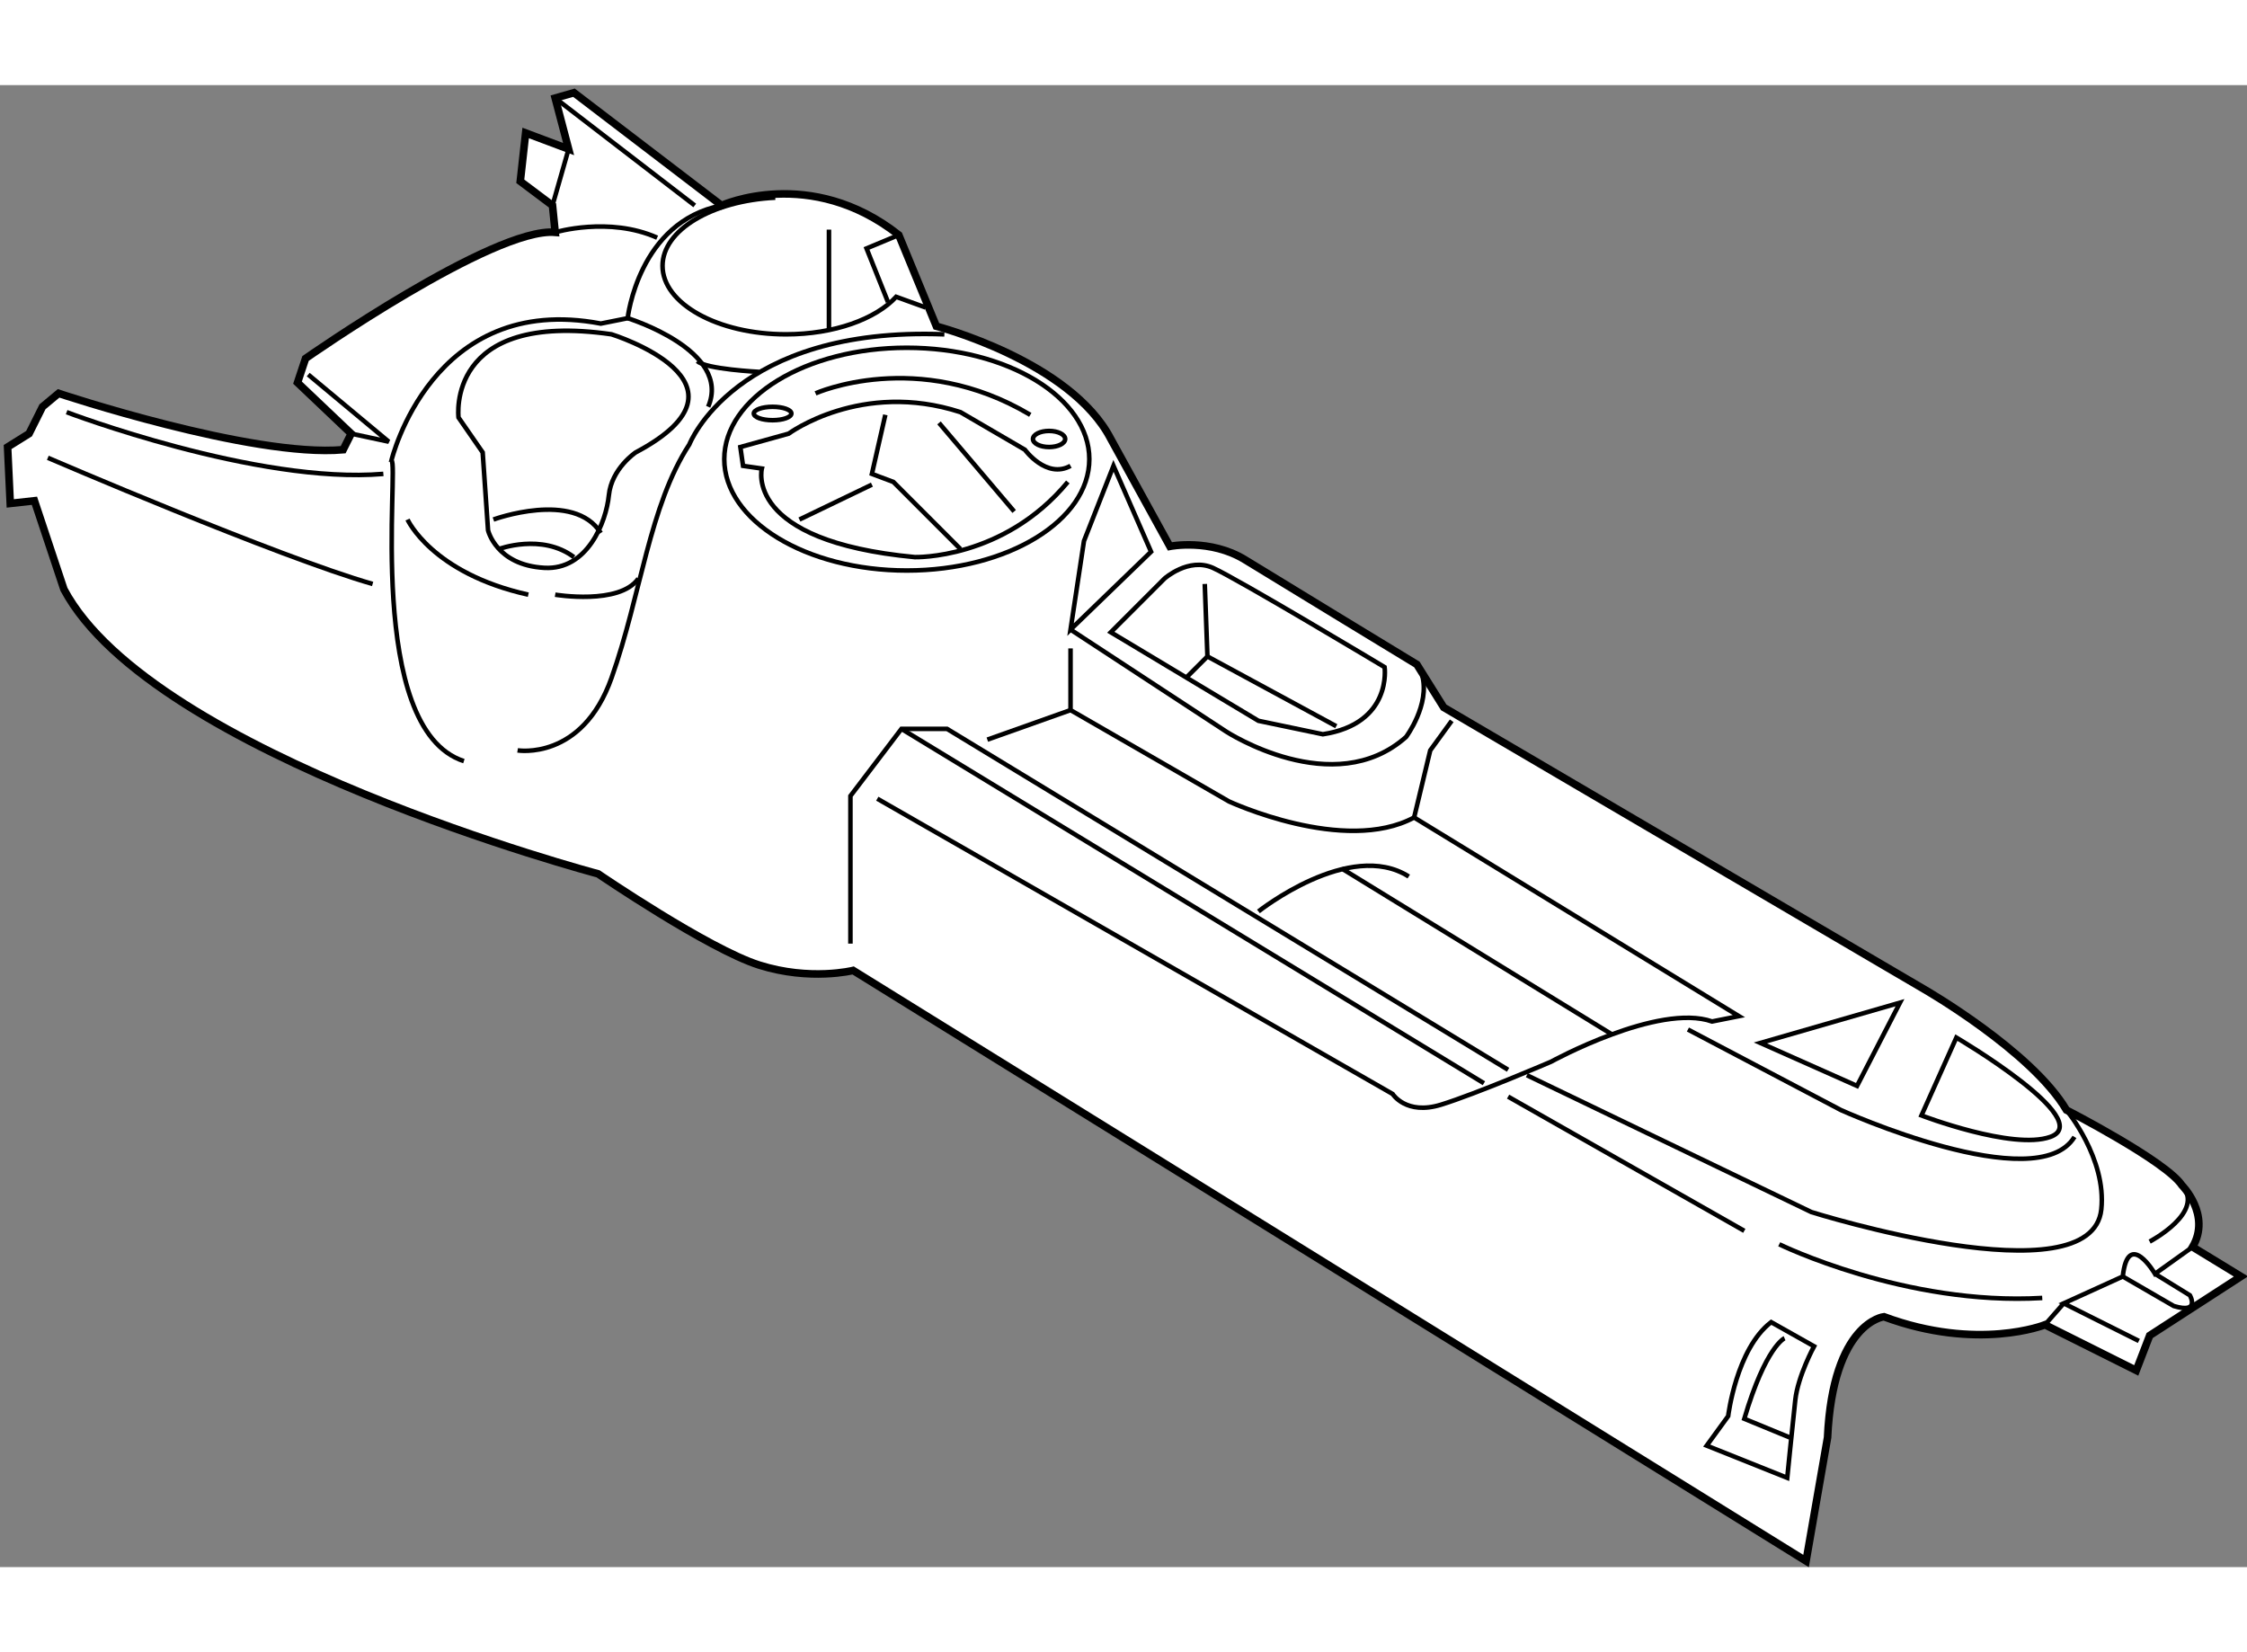 <?xml version="1.0" encoding="utf-8"?>
<!-- Generator: Adobe Illustrator 15.1.0, SVG Export Plug-In . SVG Version: 6.00 Build 0)  -->
<!DOCTYPE svg PUBLIC "-//W3C//DTD SVG 1.1//EN" "http://www.w3.org/Graphics/SVG/1.1/DTD/svg11.dtd">
<svg version="1.1" xmlns="http://www.w3.org/2000/svg" xmlns:xlink="http://www.w3.org/1999/xlink" x="0px" y="0px" width="244.8px"
	 height="180px" viewBox="21.019 51.454 148.122 97.691" enable-background="new 0 0 244.8 180" xml:space="preserve">
	
<rect x="21.019" y="51.454" width="148.122" height="97.691" fill="#808080" stroke="none"/>
	
<g><path fill="#FFFFFF" stroke="#000000" stroke-width="0.5" d="M60.446,103.445c0,0-29.373-7.783-35.212-18.754l-1.946-5.839
				l-1.593,0.177l-0.176-3.717l1.416-0.884l0.884-1.77l1.062-0.885c0,0,12.741,4.247,18.757,3.716l0.531-1.061l-3.539-3.362
				l0.531-1.593c0,0,12.387-8.67,16.456-8.316l-0.177-1.77l-2.124-1.593l0.354-3.186l2.831,1.062l-0.884-3.362l1.238-0.354
				l9.732,7.432c0,0,5.839-2.655,11.679,1.946l2.477,6.016c0,0,8.848,2.3,11.502,7.433l3.893,7.077c0,0,2.654-0.531,4.955,0.885
				c2.301,1.416,11.325,6.9,11.325,6.9l1.77,2.832l31.674,18.58c0,0,7.077,4.068,9.378,7.961c0,0,6.547,3.363,7.608,4.955
				c0,0,1.946,1.945,0.708,4.07l3.185,1.945l-6.015,3.893l-0.886,2.301l-6.016-3.008c0,0-4.423,1.77-10.617-0.531
				c0,0-3.362,0.355-3.716,7.963l-1.417,8.141l-62.815-38.93c0,0-2.832,0.709-6.193-0.354S60.446,103.445,60.446,103.445z"></path><path fill="none" stroke="#000000" stroke-width="0.3" d="M51.599,96.016c-6.547-2.125-4.247-19.641-4.777-19.818
				c0,0,2.654-11.148,13.802-9.025l1.77-0.354c0,0,0.708-6.369,6.193-7.431"></path><path fill="none" stroke="#000000" stroke-width="0.3" d="M24.172,76.021c0,0,15.217,6.547,21.411,8.316"></path><path fill="none" stroke="#000000" stroke-width="0.3" d="M55.138,95.307c0,0,4.247,0.709,6.193-4.776
				c1.947-5.486,2.477-11.324,5.131-15.395c0,0,3.008-7.786,16.81-7.254"></path><path fill="none" stroke="#000000" stroke-width="0.3" d="M47.883,80.09c0,0,1.592,3.539,7.962,4.954"></path><path fill="none" stroke="#000000" stroke-width="0.3" d="M57.615,85.044c0,0,4.246,0.708,5.485-1.061"></path><path fill="none" stroke="#000000" stroke-width="0.3" d="M57.615,61.157c0,0,3.539-1.063,6.724,0.354"></path><line fill="none" stroke="#000000" stroke-width="0.3" x1="57.615" y1="52.31" x2="66.816" y2="59.387"></line><line fill="none" stroke="#000000" stroke-width="0.3" x1="58.5" y1="55.671" x2="57.438" y2="59.388"></line><path fill="none" stroke="#000000" stroke-width="0.3" d="M25.411,73.013c0,0,12.563,4.777,20.879,4.069"></path><polyline fill="none" stroke="#000000" stroke-width="0.3" points="44.167,74.428 46.645,74.958 41.336,70.535 		"></polyline><path fill="none" stroke="#000000" stroke-width="0.3" d="M56.907,83.275c2.827,0.157,4.07-3.008,4.247-4.777
				c0.177-1.771,1.769-2.832,1.769-2.832c8.671-4.6-1.592-7.786-1.592-7.786c-10.971-1.592-10.086,5.485-10.086,5.485l1.592,2.301
				l0.354,5.132C53.191,80.798,53.722,83.099,56.907,83.275z"></path><path fill="none" stroke="#000000" stroke-width="0.3" d="M53.545,80.09c0,0,5.309-1.946,7.078,0.885"></path><path fill="none" stroke="#000000" stroke-width="0.3" d="M53.899,82.037c0,0,2.831-1.063,4.954,0.531"></path><path fill="none" stroke="#000000" stroke-width="0.3" d="M72.125,58.873c-4.164,0.199-7.432,2.136-7.432,4.496
				c0,2.491,3.644,4.512,8.14,4.512c3.17,0,5.917-1.005,7.261-2.471l1.94,0.701"></path><polygon fill="none" stroke="#000000" stroke-width="0.3" points="96.897,82.214 94.42,76.552 92.474,81.505 91.589,87.345 		"></polygon><ellipse fill="none" stroke="#000000" stroke-width="0.3" cx="80.795" cy="76.109" rx="12.032" ry="7.342"></ellipse><path fill="none" stroke="#000000" stroke-width="0.3" d="M91.589,76.552c-1.593,0.884-3.009-1.063-3.009-1.063l-4.247-2.477
				c-6.546-2.123-11.324,1.416-11.324,1.416l-3.186,0.884l0.177,1.24l1.239,0.177c0,0-1.239,4.777,10.086,5.839
				c0,0,5.839,0.176,10.086-4.955"></path><line fill="none" stroke="#000000" stroke-width="0.3" x1="73.717" y1="80.09" x2="78.495" y2="77.79"></line><polyline fill="none" stroke="#000000" stroke-width="0.3" points="79.38,73.189 78.495,77.082 79.91,77.613 84.333,82.037 		"></polyline><line fill="none" stroke="#000000" stroke-width="0.3" x1="82.918" y1="73.72" x2="87.873" y2="79.559"></line><ellipse fill="none" stroke="#000000" stroke-width="0.3" cx="90.174" cy="74.781" rx="1.062" ry="0.531"></ellipse><ellipse fill="none" stroke="#000000" stroke-width="0.3" cx="71.948" cy="73.101" rx="1.239" ry="0.442"></ellipse><path fill="none" stroke="#000000" stroke-width="0.3" d="M74.779,71.773c0,0,6.725-3.009,14.156,1.416"></path><path fill="none" stroke="#000000" stroke-width="0.3" d="M62.393,66.818c0,0,6.901,2.124,5.309,5.84"></path><path fill="none" stroke="#000000" stroke-width="0.3" d="M71.063,70.358c0,0-3.539-0.177-4.07-0.708"></path><line fill="none" stroke="#000000" stroke-width="0.3" x1="75.664" y1="60.98" x2="75.664" y2="67.704"></line><polyline fill="none" stroke="#000000" stroke-width="0.3" points="79.556,65.757 78.141,62.219 80.265,61.334 		"></polyline><path fill="none" stroke="#000000" stroke-width="0.3" d="M94.243,87.521l3.539-3.539c0,0,1.593-1.415,3.185-0.708
				c1.593,0.708,11.325,6.547,11.325,6.547s0.531,3.717-4.07,4.424l-4.247-0.887L94.243,87.521z"></path><path fill="none" stroke="#000000" stroke-width="0.3" d="M91.589,88.584v4.068l10.439,6.018c0,0,7.608,3.539,12.209,1.061
				l21.41,13.096l-1.769,0.352c-3.54-1.238-10.617,2.654-10.617,2.654s-4.955,2.125-7.255,2.832c-2.3,0.709-3.185-0.707-3.185-0.707
				L78.849,98.492"></path><line fill="none" stroke="#000000" stroke-width="0.3" x1="86.104" y1="94.6" x2="91.589" y2="92.652"></line><polyline fill="none" stroke="#000000" stroke-width="0.3" points="77.079,108.047 77.079,98.314 80.441,93.891 83.45,93.891 
				120.432,116.363 		"></polyline><line fill="none" stroke="#000000" stroke-width="0.3" x1="80.441" y1="93.891" x2="118.839" y2="117.25"></line><path fill="none" stroke="#000000" stroke-width="0.3" d="M103.975,105.924c0,0,6.016-4.777,9.91-2.301"></path><line fill="none" stroke="#000000" stroke-width="0.3" x1="127.332" y1="114.063" x2="109.461" y2="103.092"></line><polyline fill="none" stroke="#000000" stroke-width="0.3" points="116.716,93.359 115.3,95.309 114.238,99.73 		"></polyline><path fill="none" stroke="#000000" stroke-width="0.3" d="M91.589,87.345l10.263,6.724c0,0,7.077,4.602,11.855,0.354
				c0,0,1.592-2.123,1.061-4.069"></path><polyline fill="none" stroke="#000000" stroke-width="0.3" points="99.198,90.53 100.613,89.115 109.106,93.715 		"></polyline><line fill="none" stroke="#000000" stroke-width="0.3" x1="100.437" y1="84.337" x2="100.613" y2="89.115"></line><path fill="none" stroke="#000000" stroke-width="0.3" d="M157.236,119.018c0,0,2.654,3.188,2.301,6.549
				c-0.63,5.982-19.111,0.176-19.111,0.176l-18.756-9.023"></path><polygon fill="none" stroke="#000000" stroke-width="0.3" points="137.064,114.594 143.435,117.426 146.265,111.939 		"></polygon><path fill="none" stroke="#000000" stroke-width="0.3" d="M156.175,120.787c3.063-1.094-6.193-6.547-6.193-6.547l-2.3,5.133
				C147.682,119.373,153.697,121.674,156.175,120.787z"></path><path fill="none" stroke="#000000" stroke-width="0.3" d="M165.553,128.043l-2.477,1.77c0,0-1.771-3.008-2.124,0.176l-3.894,1.77
				l4.955,2.479"></path><path fill="none" stroke="#000000" stroke-width="0.3" d="M163.076,129.813l2.3,1.416c0,0,0.708,1.238-1.062,0.707l-3.362-1.947"></path><path fill="none" stroke="#000000" stroke-width="0.3" d="M132.286,113.709l10.086,5.309c0,0,12.918,5.84,15.396,1.77"></path><path fill="none" stroke="#000000" stroke-width="0.3" d="M134.94,139.191c0,0,0.531-4.426,2.832-6.193l2.831,1.592
				c0,0-1.062,1.945-1.239,3.539c-0.177,1.592-0.53,5.131-0.53,5.131l-5.309-2.123L134.94,139.191z"></path><path fill="none" stroke="#000000" stroke-width="0.3" d="M138.657,134.059c0,0-1.239,0.531-2.654,5.309l3.008,1.238"></path><line fill="none" stroke="#000000" stroke-width="0.3" x1="155.821" y1="133.174" x2="157.059" y2="131.758"></line><line fill="none" stroke="#000000" stroke-width="0.3" x1="120.432" y1="118.133" x2="136.003" y2="126.98"></line><path fill="none" stroke="#000000" stroke-width="0.3" d="M138.304,127.865c0,0,8.315,4.07,17.34,3.539"></path><path fill="none" stroke="#000000" stroke-width="0.3" d="M162.723,127.688c0,0,3.714-1.945,2.122-3.715"></path></g>


</svg>